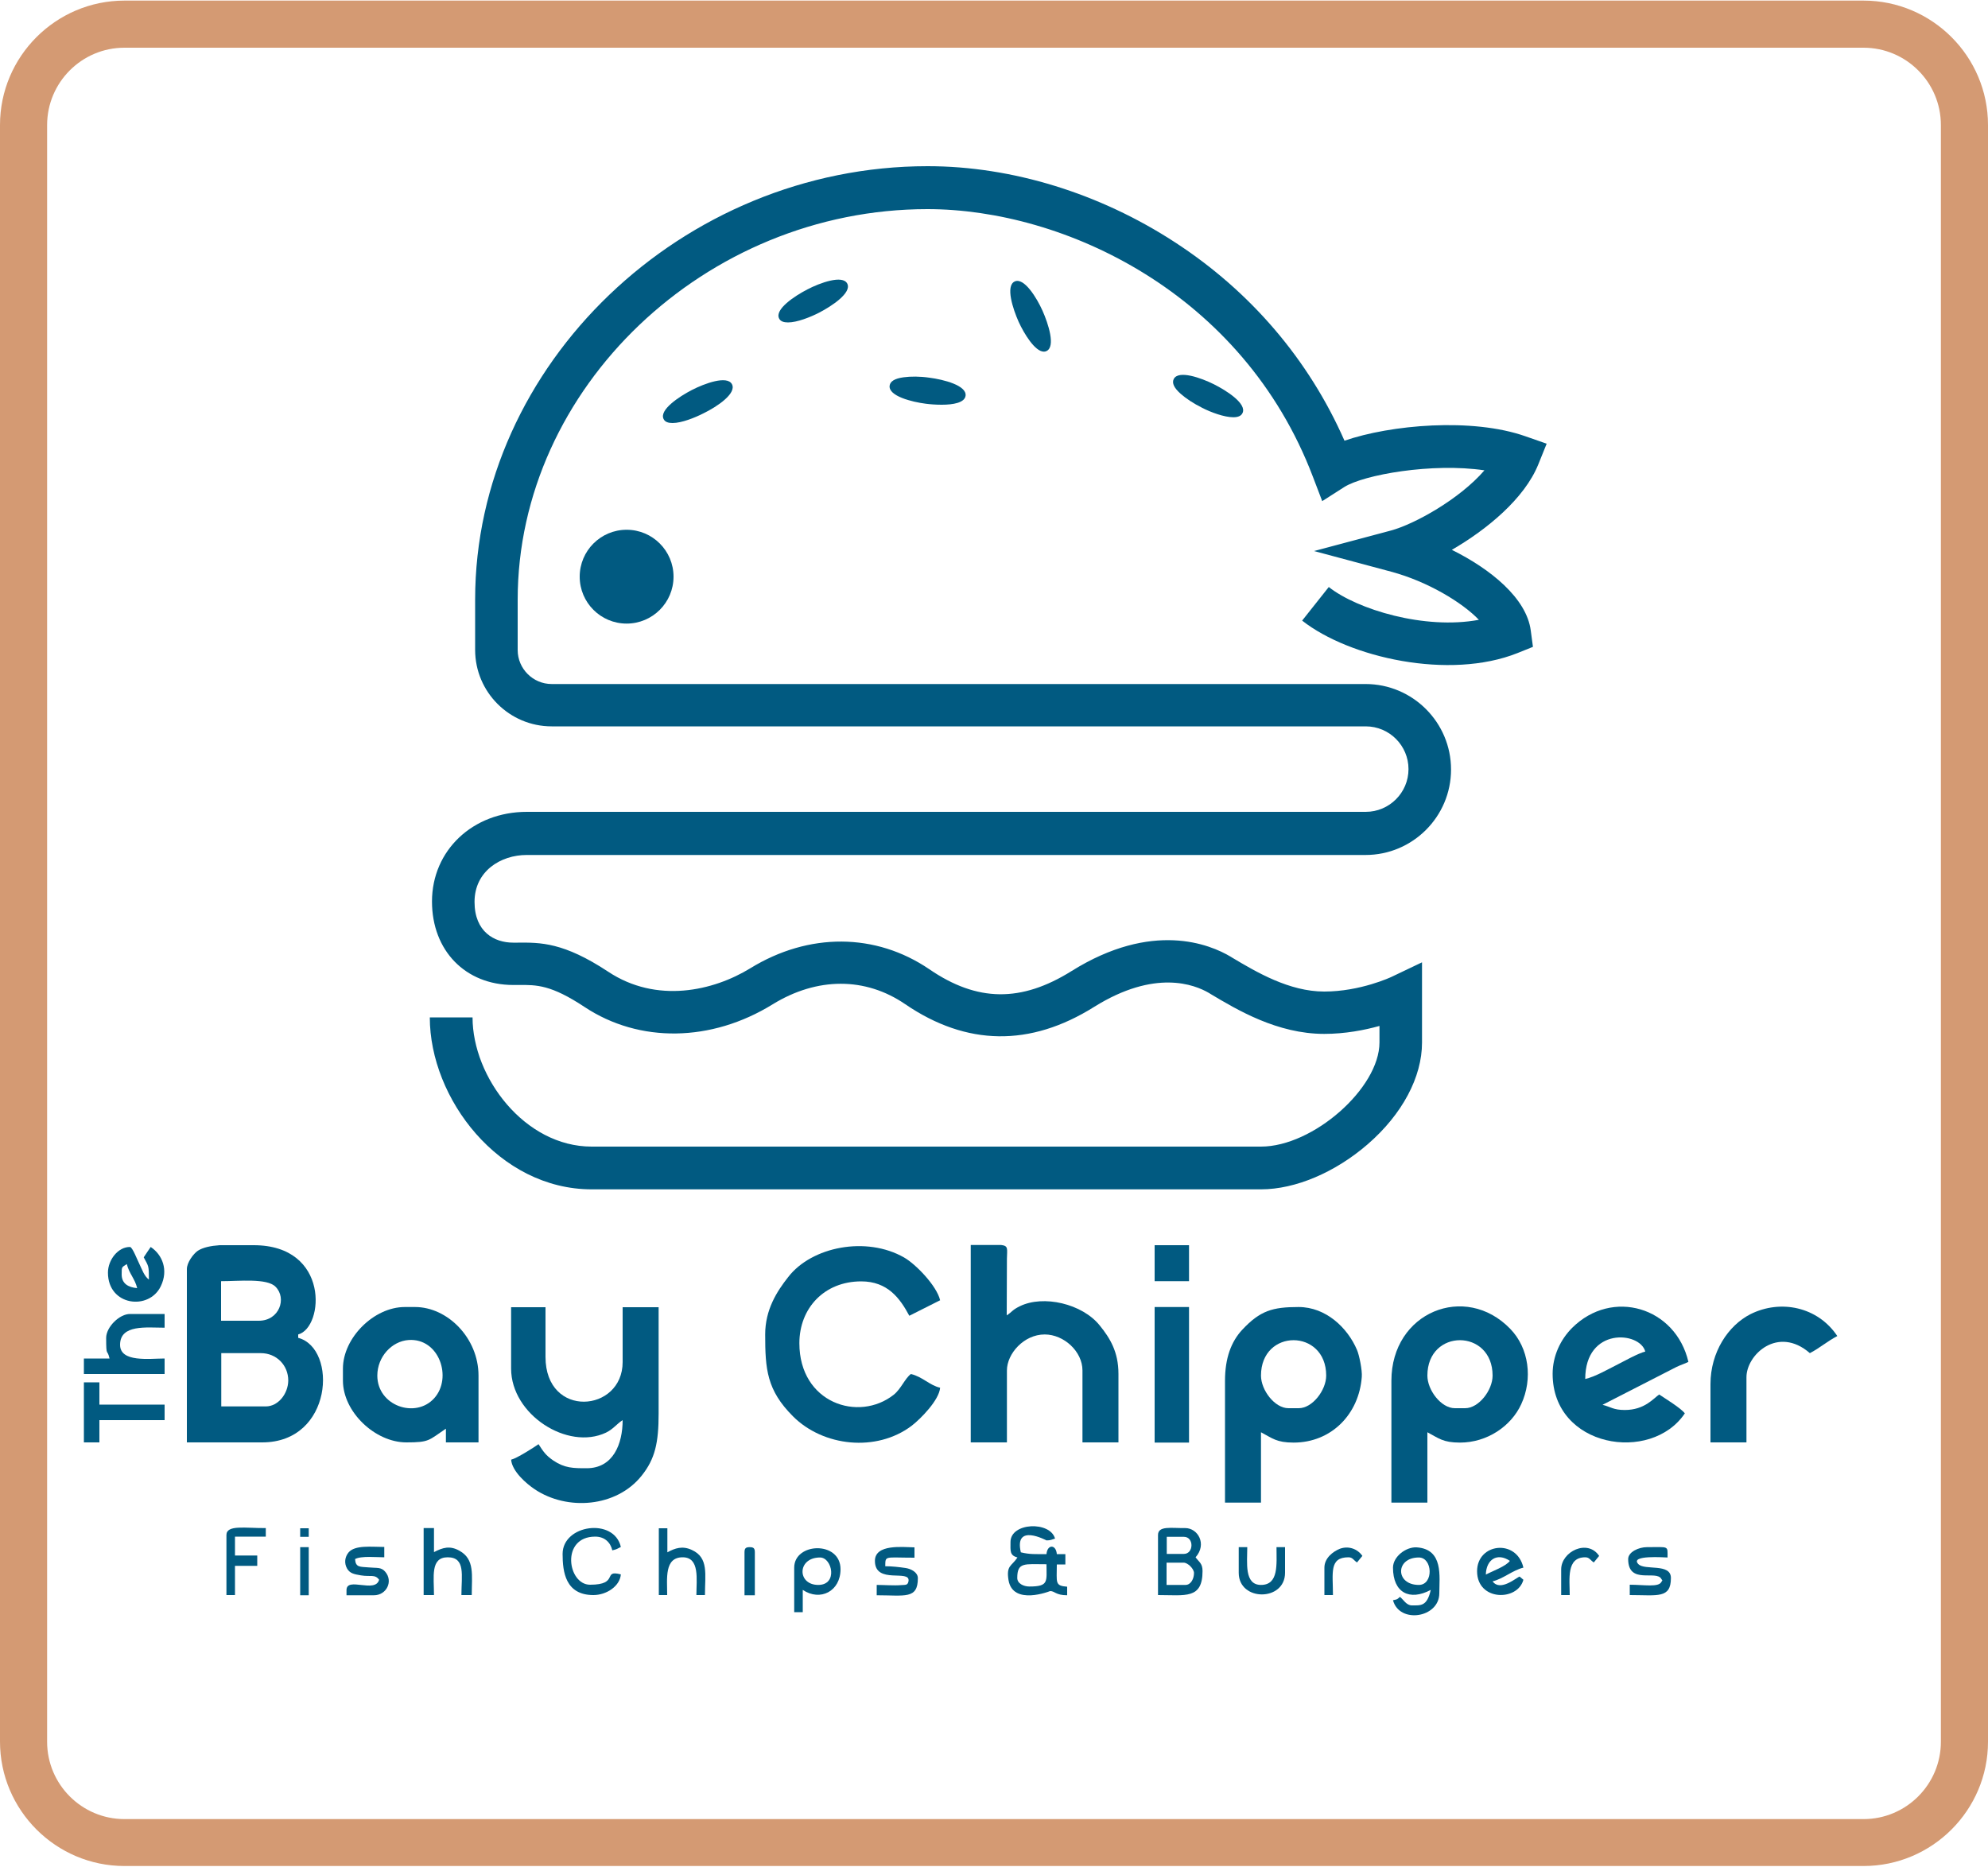 <?xml version="1.0" encoding="utf-8"?>
<!-- Generator: Adobe Illustrator 24.0.1, SVG Export Plug-In . SVG Version: 6.00 Build 0)  -->
<svg version="1.1" id="Layer_1" xmlns="http://www.w3.org/2000/svg" xmlns:xlink="http://www.w3.org/1999/xlink" x="0px" y="0px"
	 width="1000px" height="939px" viewBox="0 0 1000 939" enable-background="new 0 0 1000 939" xml:space="preserve">
<g>
	<g>
		<path fill="#D49A73" d="M937.4,938.7H62.6C28.1,938.7,0,910.6,0,876.1V62.9C0,28.4,28.1,0.3,62.6,0.3h874.8
			c34.5,0,62.6,28.1,62.6,62.6v813.3C1000,910.6,971.9,938.7,937.4,938.7z M62.6,24c-21.5,0-38.9,17.5-38.9,38.9v813.3
			c0,21.5,17.5,38.9,38.9,38.9h874.8c21.5,0,38.9-17.5,38.9-38.9V62.9c0-21.5-17.5-38.9-38.9-38.9H62.6z"/>
	</g>
	<g>
		<path fill-rule="evenodd" clip-rule="evenodd" fill="#015A81" d="M508.3,775.7c0,4.5-0.5,6.7,3.5,7.8c-3,4.5-5.7,3.9-4.5,11.4
			c2.2,13,20.9,5.5,20.9,5.5c2.3-0.1,2.8,2.1,8.6,2.1v-4.3c-6.3-0.5-5.2-2-5.2-11.2h4.3v-5.2h-4.3c-0.4-5-4.8-5-5.2,0
			c-5.6,0-8.4,0.2-12.9-0.9c-3.5-14.9,12.8-6,12.9-6c2.3,0,2.4-0.4,4.3-0.9C528.3,765.1,508.3,765.8,508.3,775.7 M511.7,793.8
			c0-8.1,3.7-6.9,14.7-6.9c0,8.6,1.3,11.2-8.6,11.2C514.9,798.1,511.7,796.6,511.7,793.8z"/>
		<path fill-rule="evenodd" clip-rule="evenodd" fill="#015A81" d="M582.5,772.2v30.2c13.7,0,22.4,2.2,22.4-12.1
			c0-3.9-1.8-4.5-3.5-6.9c5.9-6.7,1.1-14.7-5.2-14.7C589.2,768.8,582.5,767.4,582.5,772.2 M595.5,781.7h-8.6v-8.6h8.6
			C600.7,773.1,600.5,781.7,595.5,781.7z M596.3,797.3h-9.5v-11.2h8.6c2.1,0,5.2,3.1,5.2,5.2C600.6,794.1,599.1,797.3,596.3,797.3z"
			/>
		<path fill-rule="evenodd" clip-rule="evenodd" fill="#015A81" d="M700.7,788.6c0,12.6,8.3,16.9,19,11.2c-1.9,8.3-4.9,7.8-9.5,7.8
			c-2.8,0-4.3-3-6-4.3c-1.5,1.3-1.1,1.2-3.5,1.7c3.2,12,23.3,8.9,23.3-3.5c0-8.4,2.2-22.2-11.4-23.1
			C707.2,778.1,700.7,783.1,700.7,788.6 M713.7,797.3c-11.9,0-11.9-13.8,0-13.8C720.7,783.5,721.2,797.3,713.7,797.3z"/>
		<path fill-rule="evenodd" clip-rule="evenodd" fill="#015A81" d="M283,781.7c0,9,1.4,20.7,15.5,20.7c6.5,0,13.3-4.4,13.8-10.4
			c-9.5-2.5-0.6,5.2-15.5,5.2c-11.3,0-14.9-24.2,2.6-24.2c4.7,0,7.7,2.9,8.6,6.9c2.3-0.5,2.5-0.8,4.3-1.7
			C308.9,763.3,283,766.9,283,781.7"/>
		<path fill-rule="evenodd" clip-rule="evenodd" fill="#015A81" d="M213.1,802.4h5.2c0-9.2-1.9-19,6.9-19c9.1,0,6.9,9.1,6.9,19h5.2
			c0-10,1.6-18-6.2-22.3c-4.8-2.7-8.4-1.6-12.8,0.7v-12.1h-5.2V802.4z"/>
		<path fill-rule="evenodd" clip-rule="evenodd" fill="#015A81" d="M399.5,788.6v22.4h4.3v-11.2c8.8,5.9,19,0.7,19-10.4
			C422.8,775,399.5,775.9,399.5,788.6 M411.6,797.3c-10.7,0-10.7-13.8,0.9-13.8C418.6,783.5,421.6,797.3,411.6,797.3z"/>
		<path fill-rule="evenodd" clip-rule="evenodd" fill="#015A81" d="M743,790.4c0,15.1,20.4,15.2,23.3,4.3l-1.9-1.6
			c-1.4,0.3-9.7,7.8-13.6,2.4c5.4-1.3,10.1-5.6,15.5-6.9C762.9,773.9,743,776.3,743,790.4 M747.4,792.1c0.2-7.6,5.7-11.2,12.1-6.9
			C757.4,788,750.8,790.3,747.4,792.1z"/>
		<path fill-rule="evenodd" clip-rule="evenodd" fill="#015A81" d="M190.7,794.7c-1.9,7-16.4-1.7-16.4,5.2v2.6h13.8
			c6.3,0,9.8-7,5.7-11.8c-2.1-2.5-4.2-1.8-8.2-2.2c-4.6-0.4-6.7,0.1-7-4.2c3-1.7,10.9-0.9,14.7-0.9v-5.2c-6.3,0-14.8-1.1-18,2.8
			c-1.8,2.2-2.3,5.3-0.7,8.1c1.5,2.5,3.6,2.8,7,3.4C186.4,793.3,188.6,791.8,190.7,794.7"/>
		<path fill-rule="evenodd" clip-rule="evenodd" fill="#015A81" d="M331.3,802.4h4.3c0-8.3-1.5-19,7.8-19c8.7,0,6.9,11.1,6.9,19h4.3
			c0-10.4,2-18.8-6.6-22.7c-4.7-2.2-8.5-0.9-12.3,1.2v-12.1h-4.3V802.4z"/>
		<path fill-rule="evenodd" clip-rule="evenodd" fill="#015A81" d="M440.1,785.2c0,12.1,17.9,4,16.9,10.2c-0.4,2.2-1.5,1.8-3.8,2
			c-3.4,0.3-8.6-0.1-12.2-0.1v5.2c14.2,0,20.7,2.1,20.7-8.6c0-3-3.5-4.7-6.1-5.1c-3.4-0.5-6.9-0.9-10.3-0.9
			c0.1-5.5-0.5-4.3,14.7-4.3v-5.2C454.1,778.3,440.1,776.6,440.1,785.2"/>
		<path fill-rule="evenodd" clip-rule="evenodd" fill="#015A81" d="M819,784.3c0,13.1,14.2,5.3,16.7,10c0.7,1.3,0.7,0.2,0,1.5
			c-1.4,2.8-8.8,1.4-15.9,1.4v5.2c14,0,20.7,1.9,20.7-8.6c0-7.6-13.2-3.6-16.4-7c-4.5-4.7,13.4-3.3,14.7-3.3c0-6.1,0.9-5.2-10.4-5.2
			C824.3,778.3,819,780.7,819,784.3"/>
		<path fill-rule="evenodd" clip-rule="evenodd" fill="#015A81" d="M113.9,772.2v30.2h4.3v-14.7h11.2v-5.2h-11.2v-9.5h15.5v-4.3
			C123.4,768.8,113.9,766.9,113.9,772.2"/>
		<path fill-rule="evenodd" clip-rule="evenodd" fill="#015A81" d="M623.1,791.2c0,14.5,23.3,14.5,23.3,0v-12.9h-4.3
			c0,8.6,1.2,19-7.8,19c-8.5,0-6.9-11.2-6.9-19h-4.3V791.2z"/>
		<path fill-rule="evenodd" clip-rule="evenodd" fill="#015A81" d="M785.3,789.5v12.9h4.3c0-8-1.8-19,7.8-19c2.1,0,2.5,1.4,4.3,2.6
			l2.7-3.3C798.6,774,785.3,780.5,785.3,789.5"/>
		<path fill-rule="evenodd" clip-rule="evenodd" fill="#015A81" d="M666.2,788.6v13.8h4.3c0-11.1-2-19,7.8-19c2.1,0,2.5,1.4,4.3,2.6
			l2.7-3.3c-2.4-3.5-6.9-5.2-11.3-3.6C670.5,780.5,666.2,783.8,666.2,788.6"/>
		<path fill-rule="evenodd" clip-rule="evenodd" fill="#015A81" d="M374.5,780.9v21.6h5.2v-21.6c0-2-0.6-2.6-2.6-2.6
			C375.1,778.3,374.5,778.9,374.5,780.9"/>
		<rect x="151" y="778.3" fill-rule="evenodd" clip-rule="evenodd" fill="#015A81" width="4.3" height="24.2"/>
		<rect x="151" y="768.8" fill-rule="evenodd" clip-rule="evenodd" fill="#015A81" width="4.3" height="4.3"/>
	</g>
	<g>
		<path fill-rule="evenodd" clip-rule="evenodd" fill="#015A81" d="M130.2,664.4h-19v-19.9c9.1,0,23.1-1.6,27.4,2.8
			C144.4,653.1,140.5,664.4,130.2,664.4 M110.5,626.4h17.1c38.4,0,35.4,41.4,22.4,44.9v1.7c19.9,5.3,17.5,52.6-18.1,52.6H94v-87.2
			c0-3.3,3.3-7.7,5.5-9.2C102.1,627.5,106.1,626.7,110.5,626.4z M133.7,707.5h-22.4v-26.8h19.9c7.8,0,13.8,6,13.8,13.8
			C144.9,701.2,139.9,707.5,133.7,707.5z"/>
		<path fill-rule="evenodd" clip-rule="evenodd" fill="#015A81" d="M257.1,688.5c0,23.1,28.4,41.3,47.7,32.2
			c3.7-1.8,5.3-4.3,8.4-6.3c0,11.9-4.7,24.2-18.1,24.2c-6.7,0-11,0-16.8-3.9c-3.9-2.7-5-4.5-7.4-8.2c-2.6,1.8-10.9,7.1-13.8,7.8
			c0.5,5.9,7.7,12.1,11.9,14.9c16.3,10.9,41.1,9.1,53.8-6.9c6.7-8.4,8.5-16.5,8.5-31.2v-53.5h-18.1v27.6c0,25.4-38.8,28.6-38.8-2.6
			v-25h-17.3V688.5z"/>
		<path fill-rule="evenodd" clip-rule="evenodd" fill="#015A81" d="M384.9,671.3c0,17.5,0.8,28,14,41.2
			c15.2,15.2,41.9,18.1,59.6,4.8c4.7-3.6,13.9-13,14.4-19.2c-5.3-1.2-8.8-5.5-14.7-6.9c-3,2.2-4.9,7.4-8.6,10.4
			c-17.7,14-47.5,4.2-47.5-25.9c0-17.6,12.5-31.1,31.1-31.1c13.3,0,19.5,8.5,24.2,17.3l15.5-7.8c-1.7-7.3-12.3-18.2-18.1-21.5
			c-19-10.9-46.5-5.5-58.3,9.8C390.8,649.6,384.9,658.8,384.9,671.3"/>
		<path fill-rule="evenodd" clip-rule="evenodd" fill="#015A81" d="M616.2,694.6v61.3h18.1v-35.4c5.7,3,7.8,5.2,16.4,5.2
			c19,0,32.9-14.3,34.3-33c0.3-3.3-1.3-11.1-2.4-13.6c-4.7-11.1-15.6-21.6-29.4-21.6c-13.1,0-19.3,1.8-28.3,11.4
			C619.3,674.9,616.2,683.2,616.2,694.6 M634.3,692c0-23.8,32.8-23.7,32.8,0c0,7.3-6.9,16.4-13.8,16.4h-5.2
			C641.2,708.4,634.3,699.3,634.3,692z"/>
		<path fill-rule="evenodd" clip-rule="evenodd" fill="#015A81" d="M699.9,694.6v61.3H718v-35.4c5.7,3,7.8,5.2,16.4,5.2
			c13.6,0,25.7-8.2,30.8-19.3c5.9-12.8,3.9-28.2-5.5-37.9C737.1,645.1,699.9,660,699.9,694.6 M718,692c0-23.8,32.8-23.7,32.8,0
			c0,7.3-6.9,16.4-13.8,16.4h-5.2C724.9,708.4,718,699.3,718,692z"/>
		<path fill-rule="evenodd" clip-rule="evenodd" fill="#015A81" d="M488.4,725.6h18.1v-36.2c0-8.4,8.5-18.1,19-18.1
			c9.7,0,19,8.6,19,18.1v36.2h18.1v-34.5c0-11.1-4.3-18-9.4-24.3c-8.8-11-28.4-15.5-40.2-9.7c-3.9,1.9-3.7,2.7-6.6,4.6l0.1-28.5
			c0.1-5,0.8-6.5-2.9-6.9h-15.3V725.6z"/>
		<path fill-rule="evenodd" clip-rule="evenodd" fill="#015A81" d="M172.5,688.5v6c0,15.8,16.2,31.1,31.9,31.1
			c11.7,0,11.1-1,19.9-6.9v6.9h16.4V692c0-18.9-15.6-34.5-31.9-34.5h-5.2C188.1,657.5,172.5,673,172.5,688.5 M189.8,692
			c0-9.5,7.3-17.3,15.7-17.9c15.4-1.1,22.2,19,12.9,29.3C209,713.8,189.8,707.2,189.8,692z"/>
		<path fill-rule="evenodd" clip-rule="evenodd" fill="#015A81" d="M781,691.1c0,37.1,49.5,45.2,66.5,19.9
			c-1.9-2.6-9.8-7.4-12.9-9.5c-2.8,1.9-7.3,7.8-17.3,7.8c-5.8,0-7.1-1.6-11.2-2.6l37.1-19c2-1,4.1-1.6,6.1-2.6
			c-6.4-27.5-38.3-37.2-58.5-17.1C784.9,673.9,781,682.2,781,691.1 M797.4,693.7c0-26.2,27.5-24,30.2-13.8
			c-3.7,0.9-11.1,5.1-14.7,6.9C808.7,688.9,802.3,692.6,797.4,693.7z"/>
		<path fill-rule="evenodd" clip-rule="evenodd" fill="#015A81" d="M860.4,696.3v29.3h18.1v-32.8c0-11.3,15.8-26.1,31.9-12.1
			c5-2.6,8.8-6,13.8-8.6c-9.8-14.7-28.5-18.6-43.7-11C869.3,666.8,860.4,680.2,860.4,696.3"/>
		<rect x="580.8" y="657.5" fill-rule="evenodd" clip-rule="evenodd" fill="#015A81" width="17.3" height="68.2"/>
		<rect x="580.8" y="626.4" fill-rule="evenodd" clip-rule="evenodd" fill="#015A81" width="17.3" height="18.1"/>
	</g>
	<g>
		<path fill-rule="evenodd" clip-rule="evenodd" fill="#015A81" d="M53.4,673c0,10.2,0.5,5.1,1.7,10.4H42.2v7.8h40.6v-7.8
			c-7.6,0-22.4,2.1-22.4-6.9c0-10.4,13.4-8.6,22.4-8.6v-6.9H65.5C60.1,660.9,53.4,667.6,53.4,673"/>
		<path fill-rule="evenodd" clip-rule="evenodd" fill="#015A81" d="M54.3,640.2c0,16.8,20.7,19.2,26.6,6.8
			c3.9-8.1,0.8-15.8-5.1-19.7c-1.2,1.7-2.3,3.4-3.5,5.2c2.5,4.7,2.6,4.1,2.6,11.2c-2.4-1.8-3.4-5-4.9-8.1c-0.8-1.5-3.4-8.3-4.6-8.3
			C59.4,627.2,54.3,633.8,54.3,640.2 M61.2,641.1c0-4,0-3.5,2.6-5.2c1.1,4.7,4.1,7.4,5.2,12.1C64.6,647.6,61.2,645.8,61.2,641.1z"/>
		<polygon fill-rule="evenodd" clip-rule="evenodd" fill="#015A81" points="42.2,725.6 50,725.6 50,714.4 82.8,714.4 82.8,706.6 
			50,706.6 50,695.4 42.2,695.4 		"/>
	</g>
	<g>
		<path fill="#015A81" d="M773.8,233.6l4.2-10.4l-10.6-3.7c-26.9-9.5-68-5.8-91.1,2.2c-17.9-40.7-47.2-75.1-85.4-99.9
			C553.1,97.2,509,83.6,466.6,83.6c-123.4,0-227.6,99.8-227.6,218v25.3c0,21.3,17.3,38.5,38.5,38.5H687c11.9,0,21.5,9.7,21.5,21.5
			c0,11.9-9.7,21.5-21.5,21.5H265c-27.2,0-47.7,19.4-47.7,45.1c0,24.7,16.8,42,40.9,42c0.9,0,1.7,0,2.6,0
			c9.2-0.1,16.4-0.1,33.3,11.1c27.5,18.2,63.7,17.7,94.6-1.4c22.3-13.7,46.6-13.8,66.7,0c30.8,21,62.8,21.5,95,1.3
			c30.6-19.1,50.5-11.2,57.7-7l0.8,0.5c13.4,8,33.6,20.1,57.2,20.1c10.5,0,20.3-1.9,27.8-4v8.3c0,23-33.4,52.4-59.6,52.4H297.6
			c-33.7,0-59.9-34.9-59.9-65h-21.5c0,40.8,34.8,86.5,81.4,86.5h336.7c17.3,0,37.3-8.5,53.7-22.7c17.4-15.1,27.3-33.8,27.3-51.1
			l0-40.4l-15.3,7.3c-0.2,0.1-15.7,7.4-33.9,7.4c-17.6,0-34.1-9.8-46.2-17l-0.8-0.5c-10.5-6.3-39.5-18.2-80.1,7.2
			c-25.3,15.8-47.4,15.6-71.5-0.9c-27-18.4-60.7-18.6-90.1-0.5c-18.6,11.4-47.1,17.9-71.5,1.7c-22.4-14.8-34.1-14.7-45.4-14.6
			c-0.8,0-1.6,0-2.4,0c-9.4,0-19.4-5.4-19.4-20.5c0-15.5,13.2-23.6,26.2-23.6h422c23.7,0,43-19.3,43-43c0-23.7-19.3-43-43-43H277.5
			c-9.4,0-17.1-7.7-17.1-17.1v-25.3c0-106.5,94.4-196.5,206.1-196.5c68.7,0,158.7,42.1,193.9,134.6l4.7,12.3l11.1-7.1
			c9.8-6.2,44.3-12.3,70.5-8.4c-12.5,14.5-35.2,27.1-47.1,30.3L661,277.2l38.8,10.4c18.3,4.9,35.8,15.5,44.1,24.2
			c-27.3,5.1-61.2-5.2-75.5-16.5L655,312.2c23.8,18.7,74.1,30,108.4,16.3l7.7-3.1l-1.1-8.2c-2.1-16.3-20.3-31-39.7-40.6
			C747.9,266.4,766.8,250.9,773.8,233.6z"/>
		<path fill="#015A81" d="M406.1,145.6c-6.4,3.3-16.5,10-14.2,14.6c0.7,1.5,2.4,2,4.5,2c4.6,0,11.3-2.7,15.6-4.9
			c6.4-3.3,16.5-10,14.2-14.6C423.9,138.1,412.4,142.3,406.1,145.6z"/>
		<path fill="#015A81" d="M368.2,193.3c-2.4-4.6-13.8-0.4-20.2,2.9c-6.4,3.3-16.5,10-14.2,14.6c0.7,1.5,2.4,2,4.5,2
			c4.6,0,11.3-2.7,15.6-4.9C360.5,204.7,370.6,198,368.2,193.3z"/>
		<path fill="#015A81" d="M510.4,141.6c-4.7,2.2-0.9,13.8,2,20.3c2.7,5.9,8.2,15,12.7,15c0.5,0,0.9-0.1,1.3-0.3
			c4.7-2.2,0.9-13.8-2-20.3h0C521.5,149.8,515.1,139.4,510.4,141.6z"/>
		<path fill="#015A81" d="M610.6,193.3c-6.4-3.2-17.9-7.3-20.2-2.6c-1,2,0.2,4.5,3.5,7.4c2.7,2.4,6.5,4.9,10.9,7.1
			c4.3,2.2,11,4.7,15.6,4.7c2.2,0,3.9-0.6,4.6-2.1C627.3,203.1,617,196.5,610.6,193.3L610.6,193.3z"/>
		<path fill="#015A81" d="M454.5,189.8c-4.4,0.6-6.7,2-7,4.2c-0.7,5.2,11.1,8.2,18.2,9.1c2.3,0.3,5.1,0.5,8,0.5c5.8,0,11.5-1,12-4.5
			c0.7-5.2-11.1-8.2-18.2-9.1C462.7,189.3,458.1,189.3,454.5,189.8z"/>
		<circle fill="#015A81" cx="315.2" cy="290.1" r="23.6"/>
	</g>
</g>
<g>
</g>
<g>
</g>
<g>
</g>
<g>
</g>
<g>
</g>
</svg>

